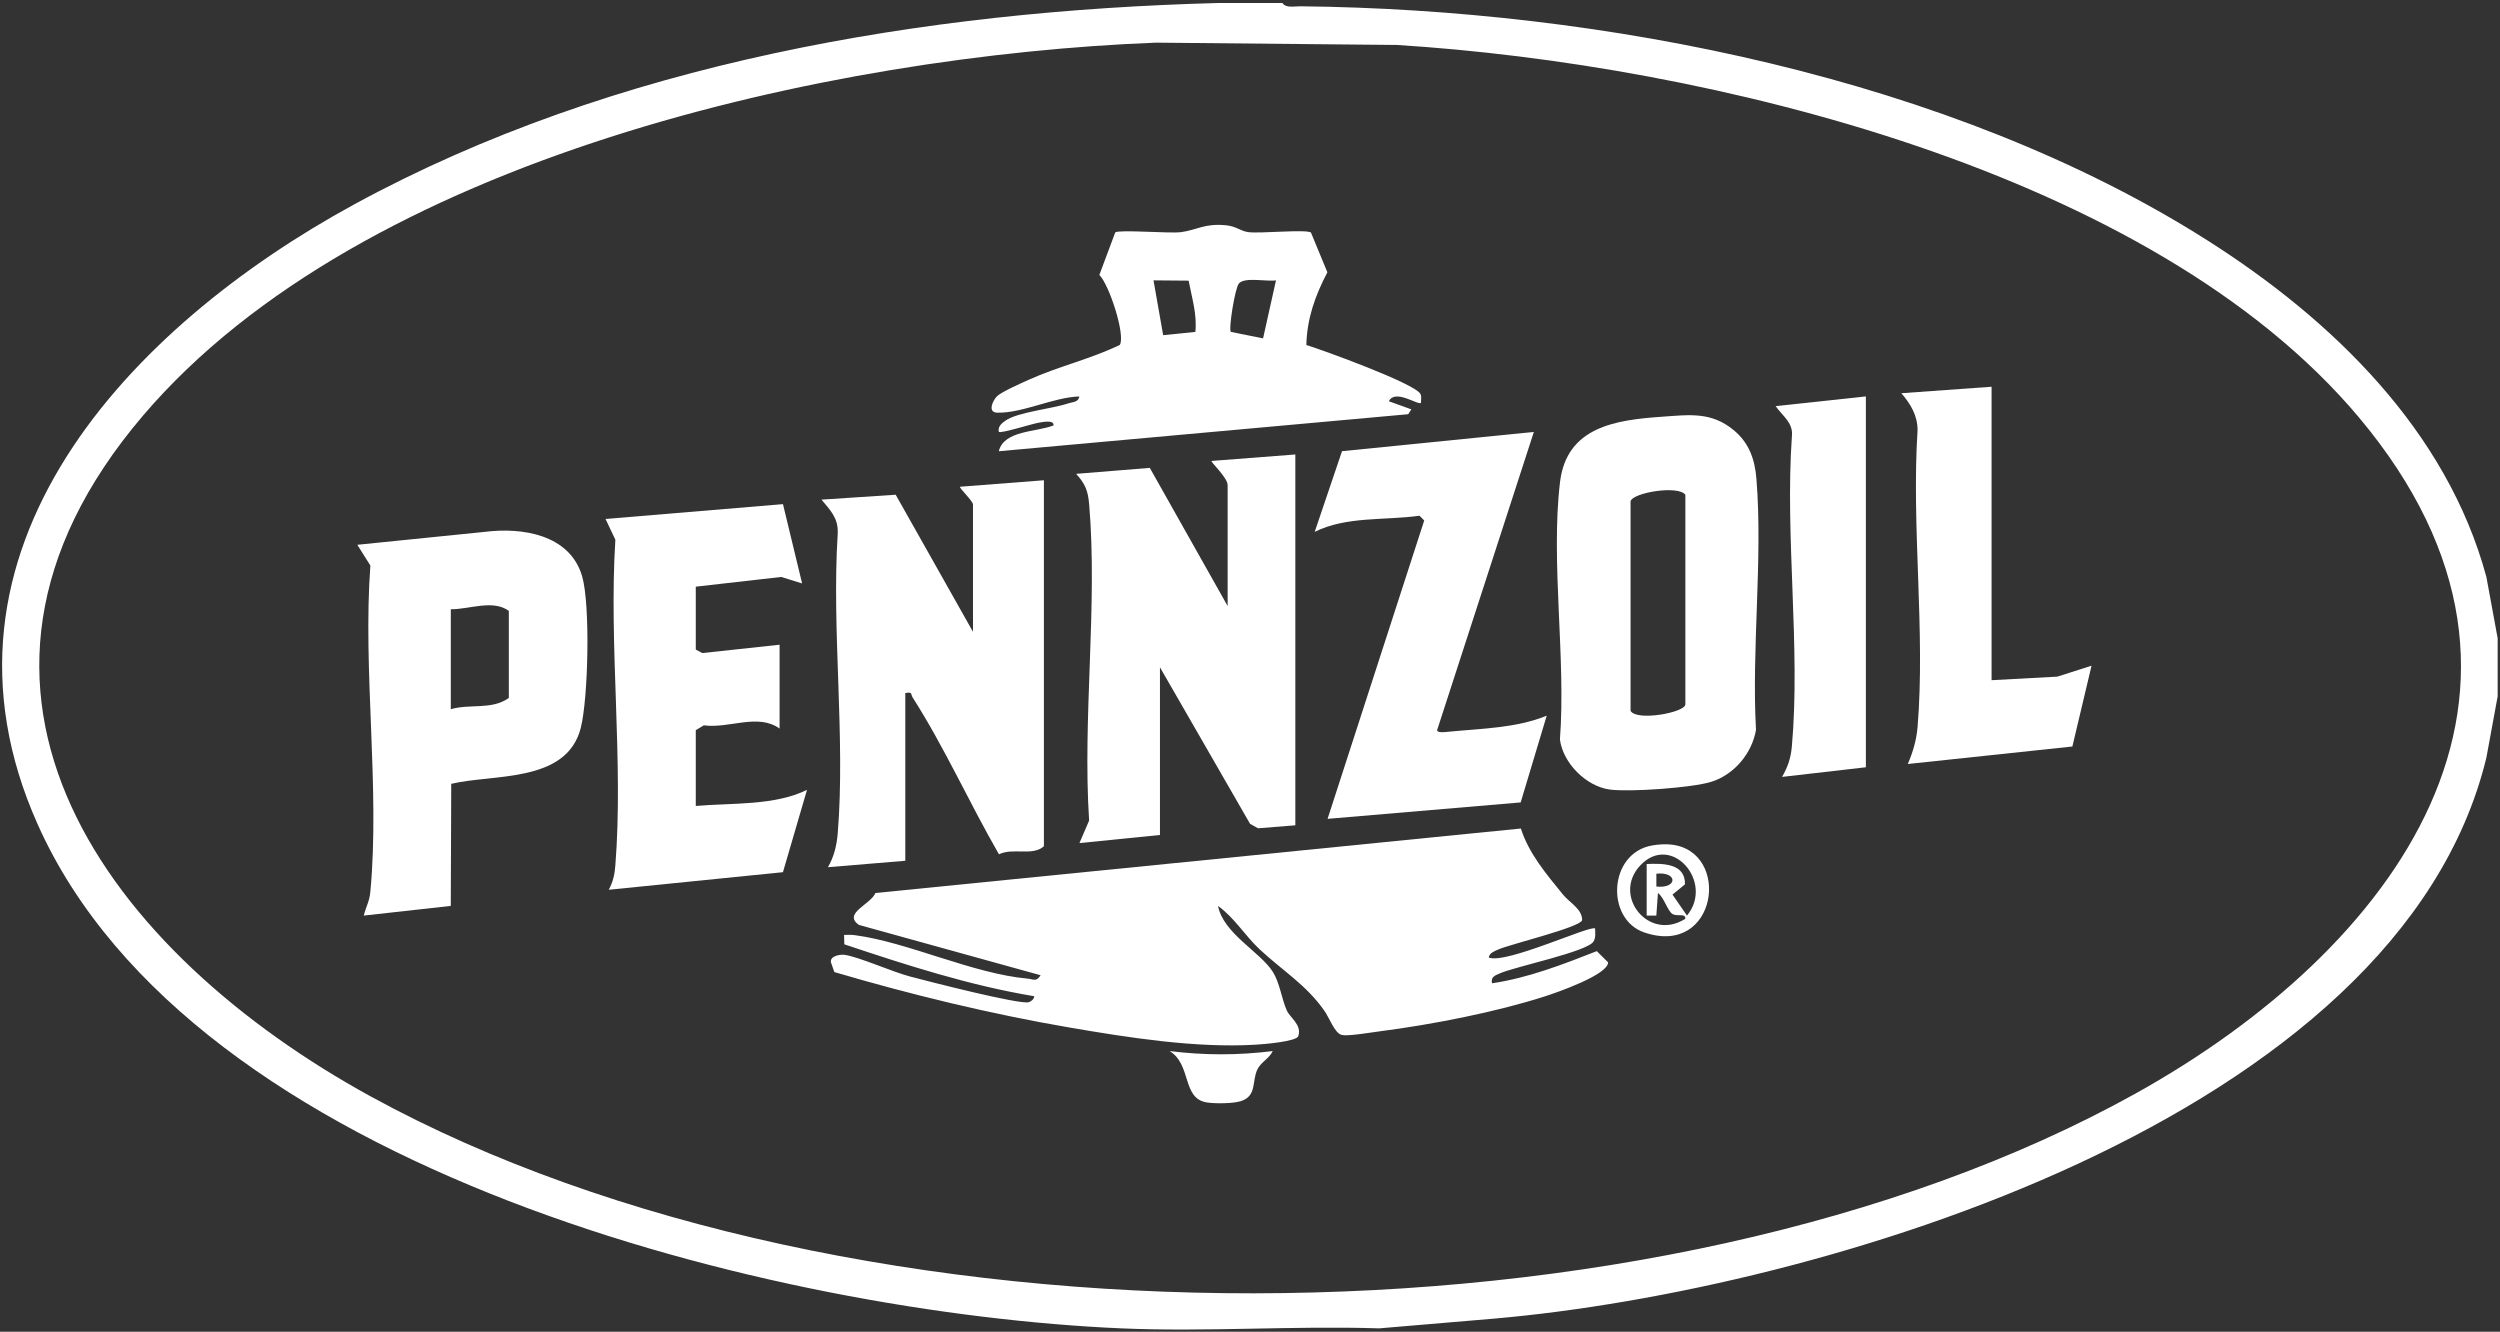 <svg viewBox="0 0 734 391" version="1.1" xmlns="http://www.w3.org/2000/svg" id="Layer_1">
  
  <rect x="0" y="0" width="734" height="391" fill="#333333" stroke="none"/>
  
  <defs>
    <style>
      .st0 {
        fill: #fff;
      }
    </style>
  </defs>
  <path d="M376.523.884c.973,1.572,3.599.945,5.193.962,88.434.91,191.055,20.901,266.342,68.705,36.552,23.209,70.323,55.777,81.948,98.852l3.306,17.996v17.041l-3.306,17.996c-25.78,106.4-196.366,156.492-291.5,164.726l-33.591,2.845c-25.033-.81-50.759,1.088-75.711,0-100.881-4.396-272.598-45.986-318.153-148.004C-24.863,161.574,38.322,95.788,103.942,60.036,180.466,18.343,271.407,3.176,357.595.884h18.928ZM339.416,12.521c-95.47,3.709-232.907,33.762-297.456,109.535-68.978,80.972-9.476,158.081,67.044,199.947,140.877,77.079,377.56,77.144,518.003-.946,75.818-42.157,133.043-118.067,65.587-198.49C631.758,50.038,500.974,18.88,410.113,13.199l-70.697-.677Z" class="st0"></path>
  <path d="M437.093,281.119c4.85,2.122,30.099-9.676,31.226-8.508.014,1.275.248,2.618-.452,3.8-1.785,3.017-23.01,7.36-27.532,9.381-1.429.639-2.651.983-2.29,2.906,10.706-1.596,20.774-5.531,30.775-9.444l3.322,3.297c.008,3.641-15.149,8.882-18.471,9.954-14.471,4.667-33.287,8.315-48.412,10.268-2.545.329-9.323,1.488-11.228,1.113-2.151-.423-3.618-4.881-5.221-7.161-5.355-7.617-11.996-11.515-18.924-17.951-4.386-4.075-7.387-9.274-12.281-12.794,1.582,8.12,12.359,13.452,16.109,19.379,1.986,3.138,2.577,7.812,4.005,11.142,1.03,2.404,4.554,4.304,3.461,7.697-.516,1.604-10.116,2.384-12.66,2.533-17.526,1.023-37.323-2.097-54.635-5.07-23.07-3.962-46.508-9.65-68.919-16.259l-1.006-2.866c-.348-1.911,2.791-2.386,4.103-2.18,4.374.687,13.776,4.941,19.227,6.379,4.979,1.313,31.98,8.271,34.748,7.516.705-.192,1.607-.951,1.613-1.752-19.062-3.179-37.506-9.136-55.76-15.244l-.077-2.75c1.07-.056,2.149-.066,3.222.075,15.426,2.019,34.519,11.298,50.689,12.751,1.727.155,2.462,1.053,3.802-.996l-53.349-14.775c-4.861-3.399,3.559-6.051,4.84-9.37l189.509-18.934c2.335,7.374,7.569,13.493,12.357,19.386,1.962,2.415,5.687,4.25,5.63,7.531-.615,2.122-21.059,7.026-24.584,8.586-1.114.494-2.597.987-2.837,2.36Z" class="st0"></path>
  <path d="M373.684,308.593c-1.002,2.178-3.485,3.221-4.523,5.407-1.668,3.516-.088,7.83-4.895,9.305-2.346.72-7.458.757-9.929.373-7.379-1.147-4.412-11.099-10.937-15.085,10.1,1.267,20.167,1.27,30.284,0Z" class="st0"></path>
  <path d="M485.106,248.221c1.775-.301,3.679-.444,5.472-.26,17.838,1.825,13.74,33.14-7.805,25.811-11.433-3.89-10.544-23.371,2.333-25.551ZM483.464,268.819v-15.148c4.708-.2,11.386-.251,11.242,5.97l-3.663,3.015,4.255,6.159c8.103-9.802-4.612-24.479-13.748-14.693-8.324,8.917,2.591,22.441,13.264,15.633.119-1.755-2.296-.55-3.774-1.411-1.394-.811-2.553-5.001-4.267-6.148l-.474,6.628-2.835-.005ZM486.308,260.294c6.331.667,6.275-4.461,0-3.778v3.778Z" class="st0"></path>
  <path d="M306.49,141.006v107.458c-3.41,2.986-8.928.329-13.197,2.353-8.696-15.072-16.014-31.446-25.377-46.104-.601-.942.111-1.677-2.12-1.22v49.232l-22.713,1.884c1.762-3.01,2.589-6.405,2.873-9.897,2.302-28.249-1.821-59.542.002-88.122.231-4.425-2.204-6.837-4.769-9.895l21.786-1.442,22.695,40.251v-37.397c0-1.028-4.179-4.88-3.786-5.199l24.606-1.902Z" class="st0"></path>
  <path d="M488.001,122.348c8.074-.563,14.427-1.506,21.037,3.962,4.465,3.693,6.171,8.486,6.639,14.188,1.934,23.614-1.448,49.9-.116,73.802-1.205,6.948-6.441,13.157-13.151,15.246-5.631,1.754-23.892,3.043-29.747,2.268-6.939-.919-13.738-7.717-14.669-14.675,1.81-23.903-2.752-52.177.02-75.557,1.936-16.316,16.423-18.288,29.987-19.234ZM478.733,147.16v61.54c1.808,3.151,16.088.472,16.088-1.894v-61.54c-2.009-2.854-15.406-.669-16.088,1.894Z" class="st0"></path>
  <path d="M132.484,230.134l-.136,35.838-25.541,2.843c.657-2.701,1.647-4.012,1.933-7.05,2.856-30.275-2.269-64.968.005-95.72l-3.835-6.094,37.388-3.79c11.029-1.4,25.03.767,28.612,13.021,2.432,8.321,1.815,35.89-.4,44.552-4.153,16.245-25.568,13.437-38.026,16.4ZM132.355,208.226c5.557-1.664,12.067.294,17.034-3.313v-25.563c-4.689-3.432-11.693-.4-17.034-.474v29.35Z" class="st0"></path>
  <path d="M204.279,236.629c10.53-.917,23.176-.043,32.657-4.728l-7.066,24.175-51.143,5.16c1.252-2.328,1.72-4.411,1.931-7.054,2.45-30.732-1.949-64.636.012-95.712l-2.885-6.099,52.097-4.352,5.619,23.282-6.134-1.905-25.088,2.853v18.462l1.93,1.029,22.676-2.45v24.616c-6.387-4.586-14.848.081-22.244-.95l-2.362,1.424v22.249Z" class="st0"></path>
  <path d="M450.341,126.812l-28.405,87.555c.051.89,2.351.572,3.311.477,9.6-.953,19.969-1.056,28.871-4.724l-7.652,25.47-56.689,4.821,28.373-87.601-1.387-1.397c-10.212,1.45-21.399.091-30.767,4.74l8.019-23.685,56.326-5.656Z" class="st0"></path>
  <path d="M584.729,113.549v86.156l19.306-1.042,10.041-3.21-5.627,23.721-48.325,5.138c1.499-3.425,2.561-7.082,2.873-10.844,2.32-27.903-1.836-58.934.004-87.177-.004-4.32-2.079-7.735-4.771-10.84l26.499-1.902Z" class="st0"></path>
  <path d="M547.819,116.39v108.878l-24.605,2.832c1.692-2.927,2.573-5.549,2.876-8.947,2.588-28.932-2.049-61.633.006-90.973.513-4.06-2.793-6.072-4.776-8.941l26.499-2.849Z" class="st0"></path>
  <path d="M380.309,133.432v108.878l-10.953.877-2.335-1.306-26.46-45.963v49.233l-23.64,2.376,2.844-6.612c-1.968-30.032,2.535-63.192.012-92.846-.339-3.99-1.151-6.007-3.822-8.948l21.625-1.751,22.855,40.56v-35.504c0-2.198-5.062-6.822-4.732-7.092l24.606-1.902Z" class="st0"></path>
  <path d="M384.889,68.26l4.828,11.684c-3.581,6.831-5.985,13.547-6.174,21.343,5.036,1.571,31.668,11.232,33.468,14.335.464.8.135,1.796.201,2.657-.776.82-7.644-4.213-9.44-.469l6.604,2.377-.929,1.425-120.202,10.868c1.532-6.197,11.054-5.57,16.078-7.581.179-1.712-3.169-.979-4.152-.836-1.954.284-11.325,3.286-11.926,2.736-.306-1.589.803-2.467,1.922-3.275,3.506-2.53,13.8-3.497,18.547-5.114,1.24-.422,2.889-.27,3.186-2.011-7.588.211-16.733,4.963-24.131,4.756-2.969-.083-1.229-3.66-.049-4.813,1.342-1.313,7.214-3.888,9.345-4.852,8.682-3.929,18.13-6.063,26.715-10.234,1.71-2.741-3.064-17.626-6.012-20.536l4.668-12.491c1.253-.882,15.958.37,19.326-.074,4.643-.613,6.869-2.656,13.265-2.009,2.97.3,4.143,1.699,6.508,2.009,3.503.46,16.745-.888,18.354.105ZM348.987,82.399l-10.317-.088,2.835,16.097,9.455-.964c.538-5.156-1.047-10.058-1.973-15.045ZM374.63,82.315c-2.723.423-9.225-1.059-10.897.924-1.161,1.376-3.102,13.585-2.345,14.207l9.448,1.902,3.794-17.033Z" class="st0"></path>
</svg>